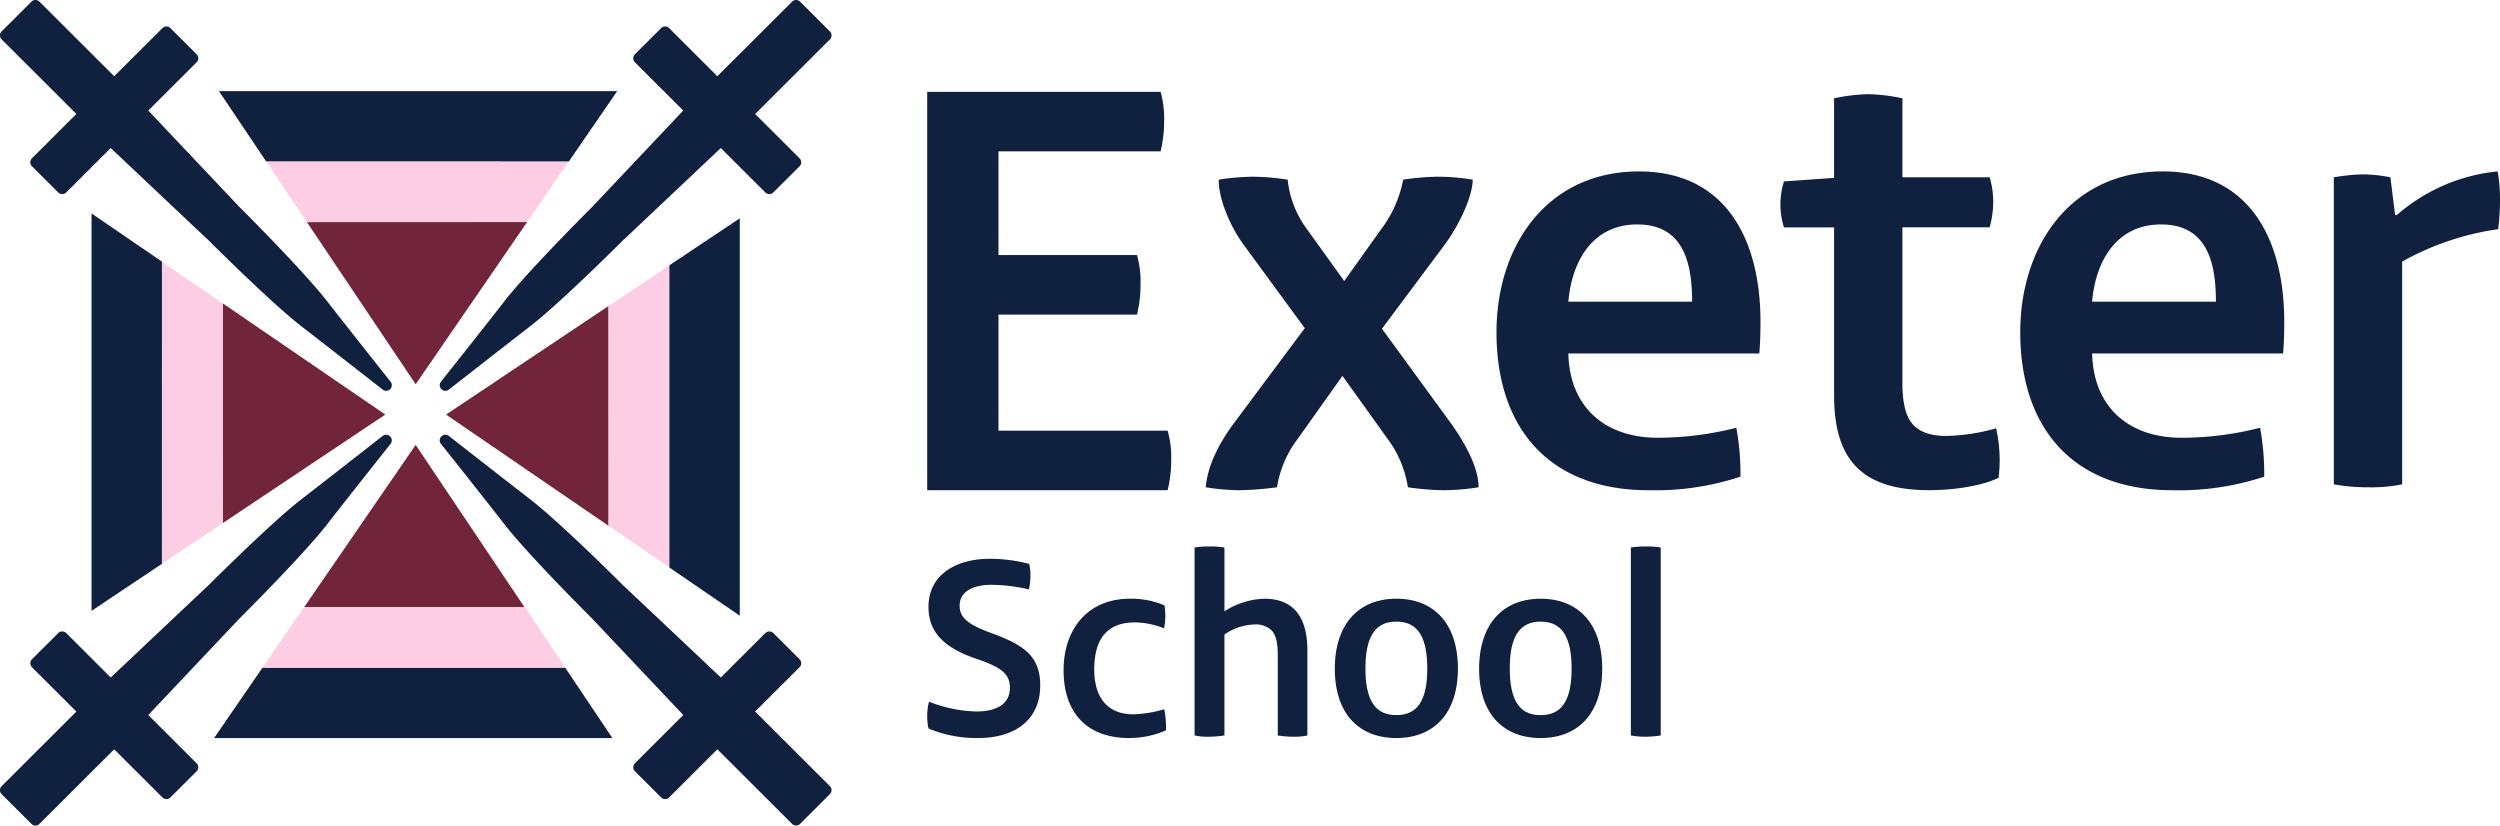 <svg xmlns="http://www.w3.org/2000/svg" xmlns:xlink="http://www.w3.org/1999/xlink" width="395.443" height="130.583" viewBox="0 0 395.443 130.583">
  <defs>
    <clipPath id="clip-path">
      <path id="Path_32" data-name="Path 32" d="M0,89.21H395.443V-41.373H0Z" transform="translate(0 41.373)" fill="none"/>
    </clipPath>
  </defs>
  <g id="Group_272" data-name="Group 272" transform="translate(0 41.373)">
    <g id="Group_2" data-name="Group 2" transform="translate(83.379 -15.855)">
      <path id="Path_10" data-name="Path 10" d="M4.509,0l-6.6,9.6h0Z" transform="translate(2.091)" fill="#fdcee3"/>
    </g>
    <g id="Group_3" data-name="Group 3" transform="translate(48.544 -6.251)">
      <path id="Path_11" data-name="Path 11" d="M11.754,17.53,29.384-8.13l-34.835.009Z" transform="translate(5.451 8.13)" fill="#72243b"/>
    </g>
    <g id="Group_4" data-name="Group 4" transform="translate(42.095 -15.855)">
      <path id="Path_12" data-name="Path 12" d="M0,0,6.448,9.611,41.283,9.6l6.6-9.6Z" fill="#fdcee3"/>
    </g>
    <g id="Group_5" data-name="Group 5" transform="translate(34.636 -26.958)">
      <path id="Path_13" data-name="Path 13" d="M37.818,7.59,45.45-3.52H-17.539l7.452,11.107Z" transform="translate(17.539 3.52)" fill="#0f213e"/>
    </g>
    <g id="Group_6" data-name="Group 6" transform="translate(48.117 28.999)">
      <path id="Path_14" data-name="Path 14" d="M12.045,0-5.586,25.66l34.835-.006Z" transform="translate(5.586)" fill="#72243b"/>
    </g>
    <g id="Group_7" data-name="Group 7" transform="translate(41.518 54.652)">
      <path id="Path_15" data-name="Path 15" d="M32.712,6.566,26.264-3.045l-34.835.006-6.6,9.6Z" transform="translate(15.171 3.045)" fill="#fdcee3"/>
    </g>
    <g id="Group_8" data-name="Group 8" transform="translate(33.869 64.255)">
      <path id="Path_16" data-name="Path 16" d="M5.216,0-2.419,11.113H60.573L53.121,0Z" transform="translate(2.419)" fill="#0f213e"/>
    </g>
    <g id="Group_9" data-name="Group 9" transform="translate(35.23 6.606)">
      <path id="Path_17" data-name="Path 17" d="M17.567,12.021-8.147-5.575l.009,34.766Z" transform="translate(8.147 5.575)" fill="#72243b"/>
    </g>
    <g id="Group_10" data-name="Group 10" transform="translate(25.606 0.023)">
      <path id="Path_18" data-name="Path 18" d="M0,32.645,9.633,26.21,9.623-8.556,0-15.14Z" transform="translate(0 15.14)" fill="#fdcee3"/>
    </g>
    <g id="Group_11" data-name="Group 11" transform="translate(14.479 -7.61)">
      <path id="Path_19" data-name="Path 19" d="M7.607,5.205-3.528-2.414V60.449L7.6,53.012Z" transform="translate(3.528 2.414)" fill="#0f213e"/>
    </g>
    <g id="Group_12" data-name="Group 12" transform="translate(70.554 7.034)">
      <path id="Path_20" data-name="Path 20" d="M0,11.73l25.711,17.6L25.7-5.44Z" transform="translate(0 5.44)" fill="#72243b"/>
    </g>
    <g id="Group_13" data-name="Group 13" transform="translate(96.259 0.599)">
      <path id="Path_21" data-name="Path 21" d="M6.579,0l-9.63,6.432L-3.045,41.2l9.623,6.584Z" transform="translate(3.051)" fill="#fdcee3"/>
    </g>
    <g id="Group_14" data-name="Group 14" transform="translate(105.882 -6.845)">
      <path id="Path_22" data-name="Path 22" d="M0,37.74,11.135,45.36V-17.5L0-10.067Z" transform="translate(0 17.503)" fill="#0f213e"/>
    </g>
    <g id="Group_15" data-name="Group 15" transform="translate(41.561 54.638)">
      <path id="Path_23" data-name="Path 23" d="M32.712,6.566,26.264-3.045l-34.835.009-6.6,9.6Z" transform="translate(15.171 3.045)" fill="#fdcee3"/>
    </g>
    <g id="Group_24" data-name="Group 24" transform="translate(0 -41.373)" clip-path="url(#clip-path)">
      <g id="Group_16" data-name="Group 16" transform="translate(0.001 -0.001)">
        <path id="Path_24" data-name="Path 24" d="M41.729,42.232a.9.9,0,0,1-.549-.189s-7.843-6.129-12.814-9.983c-4.734-3.668-13.758-12.653-14.938-13.837a.859.859,0,0,1-.12-.092l-15.15-14.3-7.042,7.029a.891.891,0,0,1-.631.259.884.884,0,0,1-.628-.259L-14.3,6.715a.894.894,0,0,1-.262-.631.894.894,0,0,1,.262-.631l7.026-7.01-11.823-11.8a.891.891,0,0,1-.259-.631.881.881,0,0,1,.262-.631l4.719-4.709a.873.873,0,0,1,.628-.259.884.884,0,0,1,.628.259L-1.29-7.526l7.632-7.613A.874.874,0,0,1,6.97-15.4a.876.876,0,0,1,.631.262L11.748-11a.884.884,0,0,1,.265.631.894.894,0,0,1-.262.631L4.1-2.1,18.455,13.09c1.739,1.736,10.409,10.441,13.954,15,3.816,4.9,9.955,12.622,10.018,12.7a.891.891,0,0,1-.7,1.446" transform="translate(19.353 19.586)" fill="#0f213e"/>
      </g>
      <g id="Group_17" data-name="Group 17" transform="translate(69.556 -0.001)">
        <path id="Path_25" data-name="Path 25" d="M.609,42.232a.9.9,0,0,0,.549-.189S9,35.913,13.972,32.059c4.734-3.668,13.758-12.653,14.938-13.837a.859.859,0,0,0,.12-.092l15.15-14.3,7.042,7.029a.9.9,0,0,0,1.259,0l4.154-4.141a.892.892,0,0,0,0-1.262l-7.026-7.01,11.823-11.8a.891.891,0,0,0,.259-.631.881.881,0,0,0-.262-.631l-4.715-4.709a.886.886,0,0,0-.631-.259.884.884,0,0,0-.628.259L43.628-7.526,36-15.139a.874.874,0,0,0-.628-.262.876.876,0,0,0-.631.262L30.587-11a.894.894,0,0,0-.262.631.894.894,0,0,0,.262.631L38.234-2.1,23.883,13.09c-1.739,1.736-10.409,10.441-13.954,15C6.113,32.99-.026,40.707-.089,40.786a.891.891,0,0,0,.7,1.446" transform="translate(0.282 19.586)" fill="#0f213e"/>
      </g>
      <g id="Group_18" data-name="Group 18" transform="translate(0.001 68.765)">
        <path id="Path_26" data-name="Path 26" d="M41.729,0a.9.9,0,0,0-.549.189s-7.843,6.129-12.814,9.983C23.632,13.84,14.608,22.826,13.428,24.009a.859.859,0,0,0-.12.092L-1.842,38.4l-7.042-7.029a.891.891,0,0,0-.631-.259.884.884,0,0,0-.628.259L-14.3,35.517a.894.894,0,0,0-.262.631.894.894,0,0,0,.262.631l7.026,7.01-11.823,11.8a.891.891,0,0,0-.259.631.881.881,0,0,0,.262.631l4.719,4.709a.873.873,0,0,0,.628.259.884.884,0,0,0,.628-.259l11.826-11.8,7.632,7.613a.888.888,0,0,0,1.259,0l4.147-4.138a.884.884,0,0,0,.265-.631.894.894,0,0,0-.262-.631L4.1,44.335,18.455,29.141c1.739-1.736,10.409-10.441,13.954-15,3.816-4.9,9.955-12.622,10.018-12.7A.891.891,0,0,0,41.729,0" transform="translate(19.353)" fill="#0f213e"/>
      </g>
      <g id="Group_19" data-name="Group 19" transform="translate(69.556 68.765)">
        <path id="Path_27" data-name="Path 27" d="M.609,0a.9.9,0,0,1,.549.189S9,6.319,13.972,10.173C18.706,13.84,27.73,22.826,28.911,24.009a.859.859,0,0,1,.12.092L44.18,38.4l7.042-7.029a.9.9,0,0,1,1.259,0l4.154,4.141a.892.892,0,0,1,0,1.262l-7.026,7.01,11.823,11.8a.891.891,0,0,1,.259.631.881.881,0,0,1-.262.631l-4.715,4.709a.9.9,0,0,1-1.259,0l-11.826-11.8L36,57.371a.888.888,0,0,1-1.259,0l-4.15-4.138a.892.892,0,0,1,0-1.262l7.648-7.635L23.883,29.141c-1.739-1.736-10.409-10.441-13.954-15C6.113,9.241-.026,1.524-.089,1.446A.891.891,0,0,1,.609,0" transform="translate(0.282)" fill="#0f213e"/>
      </g>
      <g id="Group_20" data-name="Group 20" transform="translate(236.708 14.898)">
        <path id="Path_28" data-name="Path 28" d="M108.443,11.4a24.126,24.126,0,0,0-.372-4.472,28.405,28.405,0,0,0-15.942,6.9h-.278l-.745-5.965a22.636,22.636,0,0,0-4.476-.467,31.516,31.516,0,0,0-4.476.467V56.424a29.078,29.078,0,0,0,5.407.467,23.862,23.862,0,0,0,5.407-.467V21.187a43.778,43.778,0,0,1,15.194-5.126,38.5,38.5,0,0,0,.281-4.662M43.927,27.528C44.488,21,47.844,15.317,54.835,15.317c7.458,0,8.67,6.338,8.67,12.211ZM74.315,30.7c0-13.146-5.59-23.77-19.2-23.77-14.635,0-22.558,11.836-22.558,25.445,0,15.008,8.2,24.982,24.047,24.982a42.967,42.967,0,0,0,14.541-2.143,40.477,40.477,0,0,0-.65-7.736A50.791,50.791,0,0,1,58.1,49.06c-8.484,0-13.982-4.943-14.171-13.332H74.132c.092-1.117.183-2.516.183-5.031M3.11,42.35c0,9.879,4.1,15,15.008,15,4.472,0,8.762-.836,11-1.957a22.319,22.319,0,0,0,.186-2.8,23.831,23.831,0,0,0-.559-5.034,30.95,30.95,0,0,1-7.925,1.212c-2.8,0-4.567-.84-5.5-2.143-1.12-1.493-1.4-3.914-1.4-6.151v-24.7h13.8a15.382,15.382,0,0,0,.559-4.008,13.722,13.722,0,0,0-.559-3.914h-13.8V-4.634a28.532,28.532,0,0,0-5.407-.653,28.467,28.467,0,0,0-5.407.653V7.95l-7.925.562a12.1,12.1,0,0,0,0,7.269H3.11ZM-38.921,27.528c.559-6.527,3.914-12.211,10.9-12.211,7.458,0,8.67,6.338,8.67,12.211ZM-8.533,30.7c0-13.146-5.593-23.77-19.2-23.77-14.635,0-22.558,11.836-22.558,25.445,0,15.008,8.2,24.982,24.047,24.982A42.974,42.974,0,0,0-11.7,55.212a40.468,40.468,0,0,0-.653-7.736,50.772,50.772,0,0,1-12.4,1.584c-8.484,0-13.982-4.943-14.168-13.332h30.2c.092-1.117.186-2.516.186-5.031" transform="translate(50.293 5.287)" fill="#0f213e"/>
      </g>
      <g id="Group_21" data-name="Group 21" transform="translate(146.664 14.527)">
        <path id="Path_29" data-name="Path 29" d="M26.364,39.8a15.487,15.487,0,0,0-.559-4.662H-.95V16.777H20.958a20.133,20.133,0,0,0,.559-4.753,15.487,15.487,0,0,0-.559-4.662H-.95V-9.044H24.688a20.113,20.113,0,0,0,.559-4.753,15.487,15.487,0,0,0-.559-4.662H-12.227V44.555H25.806a20.133,20.133,0,0,0,.559-4.753" transform="translate(12.227 18.459)" fill="#0f213e"/>
      </g>
      <g id="Group_22" data-name="Group 22" transform="translate(190.721 27.952)">
        <path id="Path_30" data-name="Path 30" d="M29.484,33.559c0-3.077-2.052-6.9-4.476-10.255L14.2,8.483,24.078-4.754C26.315-7.737,28.553-12.4,28.553-15.1a34.676,34.676,0,0,0-5.593-.464,40.346,40.346,0,0,0-5.407.464,18.771,18.771,0,0,1-3.544,7.925L8.23.934l-5.965-8.3A15.835,15.835,0,0,1-.718-15.1a37.7,37.7,0,0,0-5.407-.464,37.922,37.922,0,0,0-5.5.464c0,2.983,1.676,7.177,3.914,10.255l9.7,13.237L-8.921,23.027c-2.7,3.541-4.476,7.177-4.753,10.532a34.919,34.919,0,0,0,5.312.467A51.8,51.8,0,0,0-2.4,33.559,16.933,16.933,0,0,1,.867,25.915l7.083-9.974,7.086,9.882A17.238,17.238,0,0,1,18.3,33.559a43.4,43.4,0,0,0,5.5.467,36.778,36.778,0,0,0,5.688-.467" transform="translate(13.674 15.564)" fill="#0f213e"/>
      </g>
      <g id="Group_23" data-name="Group 23" transform="translate(146.664 86.44)">
        <path id="Path_31" data-name="Path 31" d="M79.265.11a14.746,14.746,0,0,0-2.4-.161A15.44,15.44,0,0,0,74.54.11V29.842a13.132,13.132,0,0,0,2.282.205,16.355,16.355,0,0,0,2.443-.205Zm-14.1,19.143c0,5.334-1.752,7.37-4.889,7.37s-4.886-2.036-4.886-7.37,1.752-7.411,4.886-7.411,4.889,2.077,4.889,7.411m4.845,0c0-7.086-3.787-11.037-9.734-11.037S50.54,12.208,50.54,19.294s3.787,10.955,9.734,10.955,9.734-3.911,9.734-11m-27.674,0c0,5.334-1.749,7.37-4.886,7.37s-4.889-2.036-4.889-7.37,1.752-7.411,4.889-7.411,4.886,2.077,4.886,7.411m4.848,0c0-7.086-3.787-11.037-9.734-11.037s-9.734,3.993-9.734,11.078S31.5,30.249,37.448,30.249s9.734-3.911,9.734-11M16.567,8.215a12.21,12.21,0,0,0-6.312,1.995V.11A14.159,14.159,0,0,0,7.849-.051,12.863,12.863,0,0,0,5.529.11V29.842a10.221,10.221,0,0,0,2.2.205,18.97,18.97,0,0,0,2.525-.205V13.877a8.664,8.664,0,0,1,4.766-1.591,3.569,3.569,0,0,1,2.768,1.019c.732.855.9,2.241.9,3.952V29.842a15.91,15.91,0,0,0,2.443.205,10.127,10.127,0,0,0,2.241-.205V16.361c0-4.848-1.875-8.146-6.8-8.146M.694,12.9A9.366,9.366,0,0,0,.9,11.027,12.538,12.538,0,0,0,.776,9.276a13.126,13.126,0,0,0-5.5-1.06c-6.72,0-10.466,4.889-10.466,11.321,0,6.518,3.5,10.712,10.387,10.712a14.5,14.5,0,0,0,5.82-1.221V28.74a14.818,14.818,0,0,0-.284-3.052A19.09,19.09,0,0,1-4.11,26.5c-4.4,0-6.23-2.973-6.23-7.086,0-5.378,2.522-7.455,6.432-7.455a12.677,12.677,0,0,1,4.6.937m-19.575,9.043c0-4.725-2.689-6.436-7.78-8.31-3.911-1.423-4.968-2.566-4.968-4.315,0-2.484,2.566-3.3,5.009-3.3a26.6,26.6,0,0,1,5.946.732,9.564,9.564,0,0,0,.243-2.156,7.436,7.436,0,0,0-.2-1.875A23.9,23.9,0,0,0-26.945,1.9c-4.848,0-9.614,2.241-9.614,7.616,0,3.627,2,6.312,7.537,8.187,4.195,1.423,5.334,2.484,5.334,4.6,0,2.689-2.282,3.746-5.293,3.746a21.7,21.7,0,0,1-7.5-1.547,9.531,9.531,0,0,0-.284,2.4,9.479,9.479,0,0,0,.2,1.831,19.4,19.4,0,0,0,7.944,1.509c5.5,0,9.734-2.689,9.734-8.307" transform="translate(36.761 0.051)" fill="#0f213e"/>
      </g>
    </g>
  </g>
</svg>
